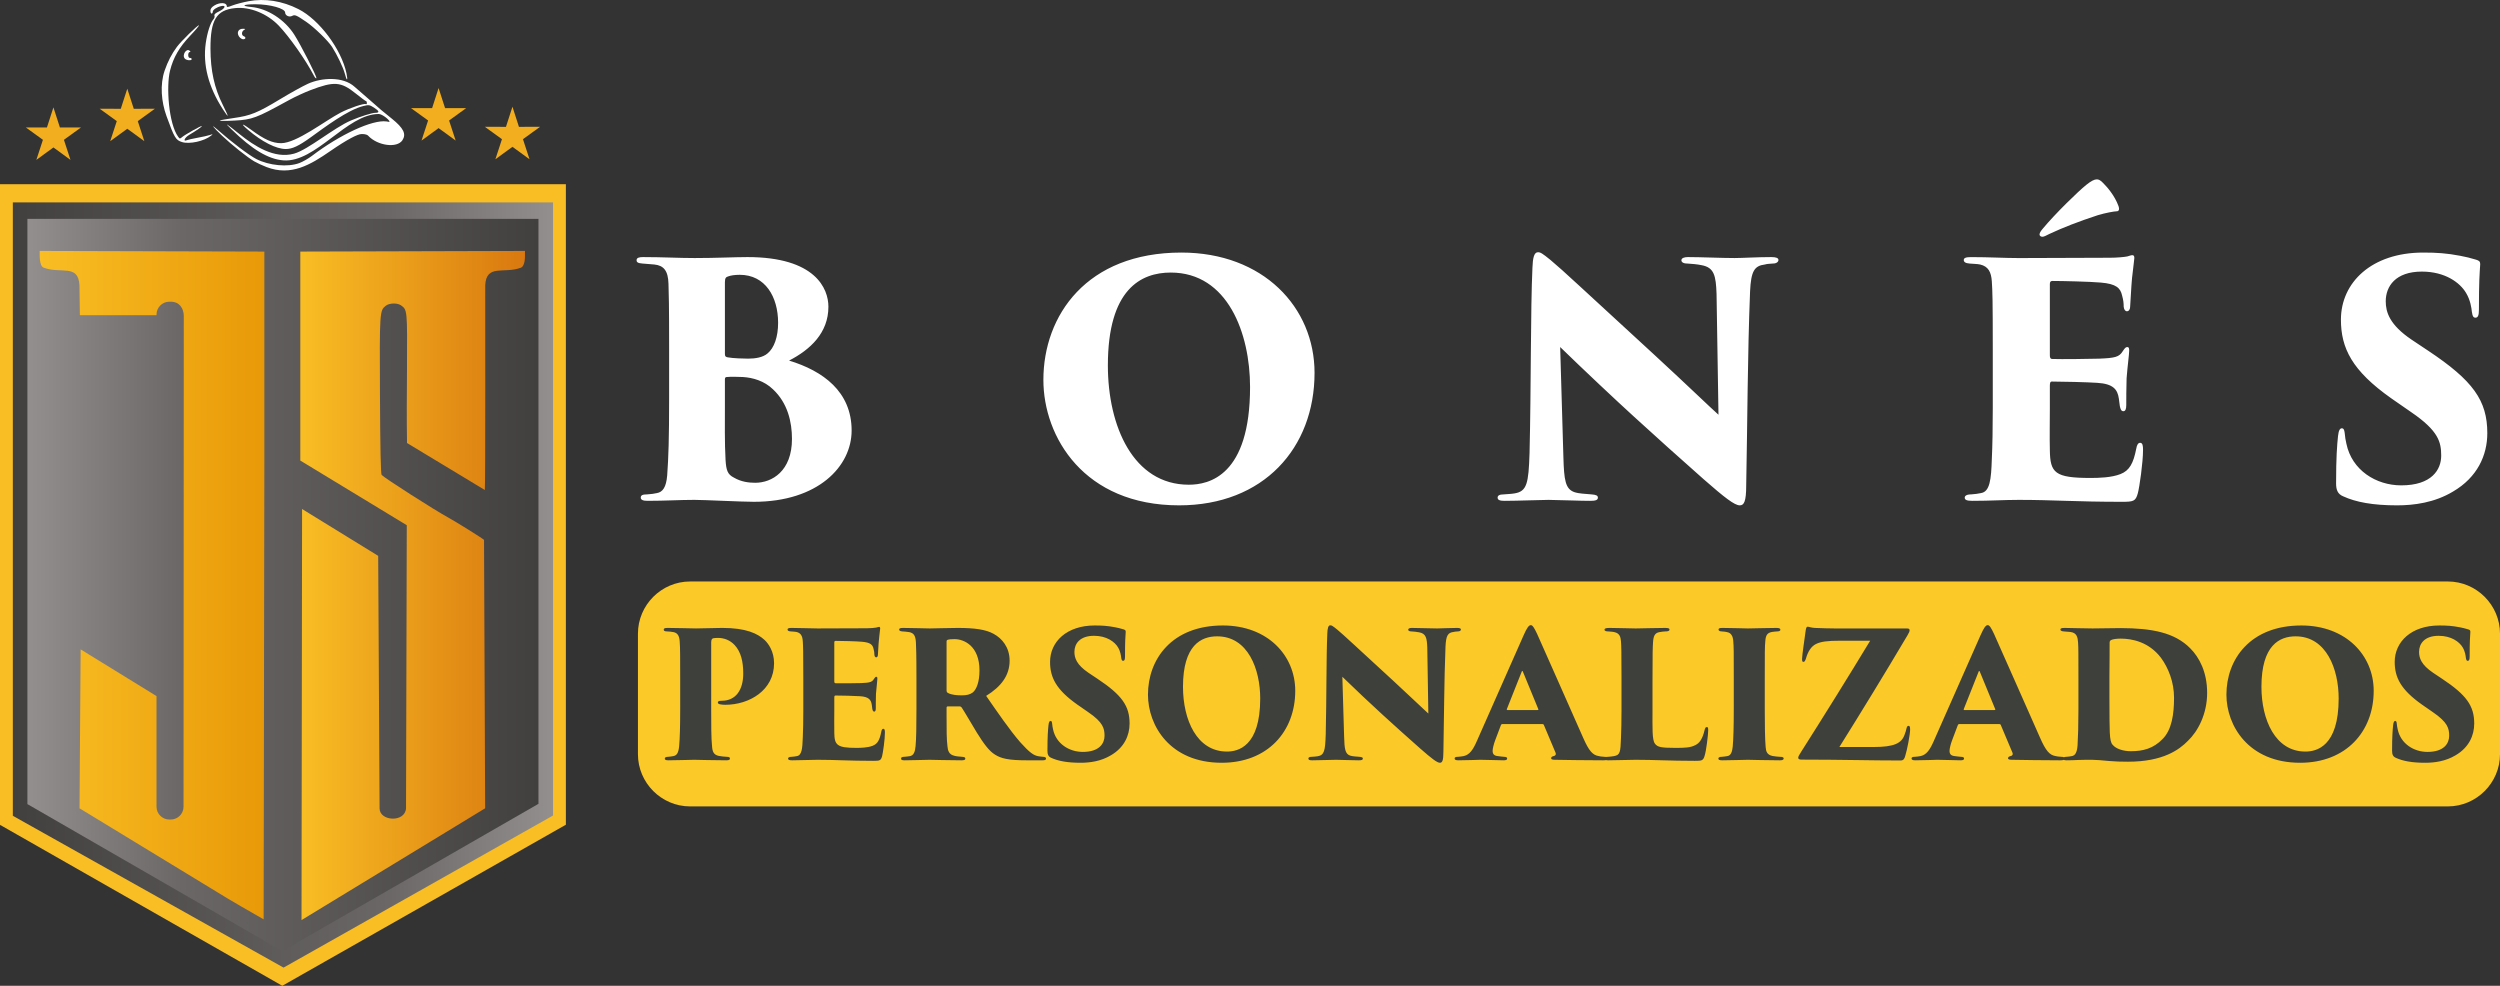 <svg xmlns:inkscape="http://www.inkscape.org/namespaces/inkscape" xmlns:sodipodi="http://sodipodi.sourceforge.net/DTD/sodipodi-0.dtd" xmlns:xlink="http://www.w3.org/1999/xlink" xmlns="http://www.w3.org/2000/svg" xmlns:svg="http://www.w3.org/2000/svg" xml:space="preserve" width="283.189mm" height="111.666mm" style="clip-rule:evenodd;fill-rule:evenodd;image-rendering:optimizeQuality;shape-rendering:geometricPrecision;text-rendering:geometricPrecision" viewBox="0 0 28095.293 11078.406" id="svg21" sodipodi:docname="JS Bon&#xE9;s.svg" inkscape:version="1.3.2 (091e20e, 2023-11-25, custom)"><rect x="0" y="0" width="28095.293" height="11078.406" fill="#333333" stroke="none"/> <defs id="defs12"><linearGradient id="linearGradient23" gradientUnits="userSpaceOnUse" x1="4966.6" y1="6574.22" x2="10709.77" y2="6574.22">  <stop offset="0" style="stop-opacity:1; stop-color:#423F3F" id="stop23"></stop>   <stop offset="0.698" style="stop-opacity:1; stop-color:#6B6767" id="stop22"></stop>   <stop offset="1" style="stop-opacity:1; stop-color:#948F8F" id="stop21"></stop>   </linearGradient><style type="text/css" id="style1">   <![CDATA[    .fil8 {fill:#F2AE1F}    .fil3 {fill:#F9BE24}    .fil2 {fill:#FBC928}    .fil10 {fill:#3E403B;fill-rule:nonzero}    .fil0 {fill:#404040;fill-rule:nonzero}    .fil9 {fill:#514E4C;fill-rule:nonzero}    .fil1 {fill:url(#id2)}    .fil5 {fill:url(#id3)}    .fil4 {fill:url(#id4)}    .fil7 {fill:url(#id5);fill-rule:nonzero}    .fil6 {fill:url(#id6);fill-rule:nonzero}   ]]>  </style><mask id="id0">  <linearGradient id="id1" gradientUnits="userSpaceOnUse" x1="8658.56" y1="12687.3" x2="8670.8" y2="13542.49">   <stop offset="0" style="stop-opacity:1; stop-color:white" id="stop1"></stop>   <stop offset="0.78" style="stop-opacity:0.502; stop-color:white" id="stop2"></stop>   <stop offset="1" style="stop-opacity:0; stop-color:white" id="stop3"></stop>  </linearGradient>     <rect style="fill:url(#id1)" x="36.13" y="12402.21" width="15883.44" height="1187.51" id="rect3"></rect>    </mask><linearGradient id="id2" gradientUnits="userSpaceOnUse" x1="7974.01" y1="13591.9" x2="7981.69" y2="12400.03">   <stop offset="0" style="stop-opacity:1; stop-color:#868686" id="stop4"></stop>   <stop offset="1" style="stop-opacity:1; stop-color:#807B7B" id="stop5"></stop>  </linearGradient><linearGradient id="id3" gradientUnits="userSpaceOnUse" x1="4966.6" y1="6574.22" x2="10709.77" y2="6574.22">   <stop offset="0" style="stop-opacity:1; stop-color:#948F8F" id="stop6"></stop>   <stop offset="0.302" style="stop-opacity:1; stop-color:#6B6767" id="stop7"></stop>   <stop offset="1" style="stop-opacity:1; stop-color:#423F3F" id="stop8"></stop>  </linearGradient><linearGradient id="id4" gradientUnits="userSpaceOnUse" xlink:href="#linearGradient23" x1="4802.72" y1="6574.21" x2="10873.63" y2="6574.21">  </linearGradient><linearGradient id="id5" gradientUnits="userSpaceOnUse" x1="5104.5" y1="6575.87" x2="7629.39" y2="6575.87" gradientTransform="translate(-99.336,-77.881)">   <stop offset="0" style="stop-opacity:1; stop-color:#F9BE24" id="stop9"></stop>   <stop offset="1" style="stop-opacity:1; stop-color:#E89907" id="stop10"></stop>  </linearGradient><linearGradient id="id6" gradientUnits="userSpaceOnUse" x1="8033.42" y1="6580.02" x2="10558.07" y2="6580.02" gradientTransform="translate(-99.336,-77.881)">   <stop offset="0" style="stop-opacity:1; stop-color:#F9BE24" id="stop11"></stop>   <stop offset="1" style="stop-opacity:1; stop-color:#D9780F" id="stop12"></stop>  </linearGradient><linearGradient inkscape:collect="always" xlink:href="#id3" id="linearGradient21" gradientUnits="userSpaceOnUse" x1="4966.6" y1="6574.22" x2="10709.77" y2="6574.22"></linearGradient></defs> <g id="Camada_x0020_1" inkscape:label="Camada 1" inkscape:groupmode="layer" transform="translate(-4559.174,77.835)">    <g id="g4"><polygon class="fil3" points="4658.51,2069.97 11017.84,2069.97 11017.84,9268.33 7830.93,11078.46 4658.51,9269.74 " id="polygon14" transform="translate(-99.336,-77.881)"></polygon><polygon class="fil4" points="10873.63,2274.27 4802.72,2274.27 4802.72,9167.98 7845.09,10874.17 10873.63,9164.83 " id="polygon15" style="fill:url(#id4)" transform="translate(-99.336,-77.881)"></polygon><polygon class="fil5" points="4966.6,2459.51 10709.77,2459.51 10709.77,9033.49 7831.64,10688.92 4966.6,9036.62 " id="polygon16" style="fill:url(#linearGradient21)" transform="translate(-99.336,-77.881)"></polygon><path id="path42" class="fil6" d="m 7954.004,5642.529 855.33,526.43 15.57,2839.67 c 2.28,144.23 286.16,159.2 297.29,-2.48 l 8.39,-3181.64 -1196.51,-726.49 v -2348.53 l 2524.66,-7.31 v 58.21 c 0,70.04 -16.93,119.14 -44.73,129.82 -190.05,72.89 -390.59,-45.87 -401.87,198.94 l 0.62,1146.92 c 0.34,630.8 -2.01,1149.54 -5.24,1152.75 l -874.04,-527.78 c -5.19,-275.7 -2.06,-551.99 -0.54,-827.72 3.7,-669.66 3.7,-669.75 -68.15,-720.08 -41.12,-28.8 -130.66,-26.23 -170.22,4.87 -69.38,54.57 -70.1,65.85 -65.33,1011.42 3.06,604.63 8.8,878.02 18.71,889.98 26.13,31.51 603.57,400.77 751.21,480.41 80.17,43.24 387.81,235.42 399.6,249.62 l 12.51,3016.35 -2063.58,1256.18 z" style="fill:url(#id6)"></path><path id="path42_0" class="fil7" d="m 7521.814,10253.799 8.23,-5155.77 v -2348.53 l -2524.65,-7.31 c 0,49.18 -6.14,168.5 44.73,188.02 190.04,72.89 390.58,-45.87 401.86,198.94 l 4.8,334.98 861.4,0.07 v -7.49 c 0,-79.2 64.79,-144 143.99,-144 h 15.73 c 100.6,0 145.35,77.23 146.95,159.99 l -2.95,5515.46 c -0.04,79.2 -64.8,144 -144,144 h -15.73 c -79.2,0 -143.99,-64.79 -143.99,-144 v -1243.29 l -852.82,-524.9 -12.52,1785.93 c 2290.86,1394.52 1458.35,892.23 2068.95,1247.91 z" style="fill:url(#id5)"></path><g id="g20" transform="translate(-99.336,-77.881)">    <polygon class="fil8" points="5258.83,1657.09 5067.04,1797 5140.84,1571.36 4948.51,1432.19 5185.9,1432.65 5258.83,1206.73 5331.76,1432.65 5569.15,1432.19 5376.82,1571.36 5450.62,1797 " id="polygon17"></polygon>    <polygon class="fil8" points="6088.9,1446.94 5897.1,1586.86 5970.89,1361.22 5778.57,1222.05 6015.97,1222.51 6088.9,996.59 6161.82,1222.51 6399.22,1222.05 6206.89,1361.22 6280.68,1586.86 " id="polygon18"></polygon>    <polygon class="fil8" points="10417.51,1649.96 10609.31,1789.86 10535.51,1564.23 10727.84,1425.06 10490.44,1425.51 10417.51,1199.59 10344.58,1425.51 10107.19,1425.06 10299.52,1564.23 10225.73,1789.86 " id="polygon19"></polygon>    <polygon class="fil8" points="9587.45,1439.81 9779.24,1579.72 9705.45,1354.08 9897.78,1214.92 9660.38,1215.37 9587.45,989.44 9514.53,1215.37 9277.13,1214.92 9469.46,1354.08 9395.67,1579.72 " id="polygon20"></polygon>   </g><g id="g21" transform="translate(-99.336,-77.881)" style="fill:white">    <path id="path41" class="fil9" d="m 7344.03,409.22 c -28.29,-43.19 -6.28,-86.34 43.75,-85.79 30.54,0.35 32.34,2.32 12.66,13.78 -28.13,16.39 -30.14,59 -3.28,69.31 28.47,10.93 24.19,34.63 -6.25,34.63 -14.28,0 -35.36,-14.38 -46.87,-31.94 h -0.01 z" style="fill:white"></path>    <path id="path41_1" class="fil9" d="m 6734.55,657.86 c -33.65,-40.56 20.76,-122.32 57.17,-85.91 9.33,9.33 8.64,13.56 -2.19,13.56 -8.65,0 -15.74,14.76 -15.74,32.81 0,20.41 7.44,32.81 19.68,32.81 10.83,0 19.68,5.9 19.68,13.13 0,20.37 -60.46,15.46 -78.59,-6.39 z" style="fill:white"></path>    <path id="path41_2" class="fil9" d="M 7164.77,1230.99 C 7000.81,977.14 6936.39,729.51 6970.75,485.14 c 16.73,-119.01 52.84,-231.03 86.54,-268.46 10.43,-11.59 15.54,-29.98 11.36,-40.86 -5.36,-14 9.94,-28.05 52.18,-47.91 67.44,-31.7 84.08,-73.48 23.68,-59.46 -50.96,11.82 -95.14,41.82 -95.14,64.61 0,10.66 -5.91,19.38 -13.13,19.38 -7.21,0 -13.13,-14.28 -13.13,-31.74 0,-21.88 13.73,-40.23 44.2,-59.05 61.69,-38.13 139.53,-34.39 139.53,6.7 0,14.39 13.24,12.88 64.5,-7.32 35.48,-13.99 116.68,-35.26 180.45,-47.27 183.19,-34.5 378.6,-3.65 560.52,88.51 234.79,118.94 482.53,450.35 540.12,722.51 18.75,88.6 3.18,90.54 -19.02,2.36 -16.23,-64.45 -86.05,-210.77 -142.93,-299.61 -44.8,-69.94 -199.88,-220.43 -291.22,-282.6 -110.76,-75.38 -127.35,-82.35 -157.49,-66.23 -33.26,17.8 -78.74,-3.99 -78.74,-37.73 0,-45.99 -169.37,-93.12 -334.66,-93.12 -139.22,0.02 -167.82,19.3 -45.48,30.67 180.87,16.81 373.3,140.31 481.74,309.17 74.05,115.29 255.5,471.74 249.38,489.87 -3.04,9.01 -16.21,-4.29 -29.28,-29.54 C 8096.74,677.84 7908.28,409.81 7790.86,287.85 7659.46,151.37 7465.89,73.86 7299.81,91.22 c -209.68,21.92 -276.73,132.43 -276.01,454.95 0.56,248.22 43.38,443.06 139.51,634.59 32.07,63.91 56.36,118.16 53.98,120.54 -2.38,2.37 -26.01,-29.25 -52.51,-70.27 h -0.01 z" style="fill:white"></path>    <path id="path41_3" class="fil9" d="m 6704.04,1596.59 c -71.26,-22.89 -85.49,-46.76 -175.09,-293.83 -57,-157.18 -74.98,-350.94 -19.64,-511.2 34.75,-100.62 80.01,-187.83 137.58,-265.11 48.56,-65.17 229.89,-242.79 247.87,-242.79 7.28,0 -37.26,53.08 -99,117.96 -122.91,129.16 -189.26,244.12 -226.49,392.44 -43.95,175.08 -16.24,595.78 92.23,744.14 16.7,22.84 19.87,23.1 42.2,3.49 31.69,-27.79 216.65,-131.55 223.06,-125.13 5.22,5.22 -59.57,50.47 -143.14,99.97 -49.86,29.54 -71.75,78.95 -26.24,59.26 12.63,-5.47 67.25,-17.92 121.38,-27.67 54.14,-9.75 116.16,-23.54 137.8,-30.65 37.51,-12.32 38.13,-11.94 13.13,8.05 -76.61,61.24 -243.14,97.59 -325.66,71.08 v -0.01 z" style="fill:white"></path>    <path id="path41_4" class="fil9" d="m 9108.86,1589.96 c 67.83,-35.07 71.9,-96.62 9.55,-144.18 -34.65,-26.43 -58.84,-33.43 -114.84,-33.29 -78.14,0.2 -223.86,38.6 -231.31,60.96 -5.72,17.15 103.02,88.82 174.47,114.99 67.39,24.68 116.44,25.15 162.13,1.53 l -0.01,-0.01 z" style="fill:white"></path>    <path id="path41_5" class="fil9" d="m 7654.49,1877.82 c -46.12,-17.66 -108.83,-46.74 -139.34,-64.63 -76.82,-45 -252.56,-184.97 -359.47,-286.26 -102.99,-97.59 -139.82,-146.56 -51.66,-68.69 156.41,138.13 351.37,285.63 434.72,328.85 142.95,74.15 355.28,93.99 484.57,45.28 38.16,-14.38 101.87,-50.87 141.57,-81.08 315.31,-240.01 679.04,-408.1 836.37,-386.53 30.82,4.23 34.92,7.95 34.77,2.68 -0.63,-21.71 -84.03,-86.36 -121.13,-86.36 -358.19,0 -708.8,548.72 -1070.92,521.34 -169.43,-12.82 -351.09,-121.44 -584.33,-349.4 -85.02,-83.1 -66.89,-72.2 92.12,55.42 163.54,131.23 389.95,280.39 611.24,218.4 160.47,-44.9 445.3,-289.91 641.5,-373.54 102.91,-43.85 234.85,-85.35 271.34,-85.35 51.54,0 46.28,-20.11 -15.45,-59.08 -48.57,-30.66 -57.23,-32.04 -114.84,-18.25 -177.52,42.45 -437.37,239.11 -593.82,351.93 -136.42,98.42 -208.32,132.24 -281.04,132.24 -108.1,0 -268.01,-81.09 -425.43,-215.74 -91.15,-77.98 -67.57,-76.92 39.01,1.75 146.1,107.84 237.12,148.38 333.16,148.38 173.78,0 493.23,-251.81 668.97,-343.31 99.44,-51.75 264.36,-107.34 283.45,-95.53 6.51,4.02 11.84,-1.9 11.84,-13.16 0,-11.26 -4.43,-20.62 -9.85,-20.8 -5.41,-0.19 -57.09,-38.43 -114.83,-84.98 -166.99,-134.6 -243.34,-140.15 -511.83,-37.21 -64.96,24.91 -168.31,72.55 -229.66,105.88 -61.35,33.31 -129.27,70.17 -150.92,81.89 -267.2,144.63 -316,147.7 -544.33,156.23 -54.21,2.01 -95.3,0.39 -91.28,-3.62 4.01,-4.01 74.15,-16.62 155.87,-28.01 188.98,-26.36 268.42,-58.67 523.28,-212.82 113.19,-68.47 253.06,-145.94 310.8,-172.15 153.3,-69.56 394.37,-84.81 525.13,34.42 21.75,19.83 80.8,71.21 131.24,114.18 50.43,42.97 101.17,87.27 112.77,98.43 25.48,24.53 56.85,50.69 173.39,144.55 132.79,106.98 165.26,173.05 119.42,243.02 -59.96,91.52 -279.23,62.49 -385.08,-50.99 -17.5,-18.76 -59.94,-18.69 -74.03,-18.69 -43.39,0 -161.37,60.34 -353.48,192.91 -220.95,152.48 -438.94,283.69 -713.82,178.43 v 0.01 z" style="fill:white"></path>   </g><path class="fil0" d="m 12078.871,4398.327 c 0,456.552 -7.251,666.722 -21.739,866.003 -10.862,134.067 -50.726,188.419 -115.953,199.281 -28.976,7.25 -61.59,10.876 -108.704,14.501 -54.352,0 -72.478,10.863 -72.478,36.226 0,25.376 25.377,36.239 76.103,36.239 195.669,0 365.975,-10.863 525.405,-10.863 108.703,0 536.28,21.738 670.347,21.738 721.061,0 1097.911,-398.575 1097.911,-800.776 0,-438.439 -322.486,-670.347 -702.961,-786.301 239.158,-123.191 442.064,-311.61 442.064,-605.12 0,-202.906 -144.942,-558.005 -909.492,-558.005 -141.317,0 -355.099,10.863 -594.244,10.863 -177.556,0 -358.724,-10.863 -579.756,-10.863 -43.477,0 -72.478,7.25 -72.478,36.239 0,18.113 10.876,32.601 65.227,36.226 39.864,3.625 90.591,7.263 134.067,10.876 105.078,10.863 155.805,68.84 159.43,217.394 3.625,115.954 7.251,217.407 7.251,750.062 z m 626.857,-1304.455 c 0,-50.727 14.501,-57.977 36.239,-65.214 28.989,-10.876 72.478,-18.126 130.442,-18.126 286.246,0 431.202,246.409 431.202,539.892 0,155.818 -43.476,282.621 -119.579,344.236 -50.727,43.476 -134.067,57.977 -217.407,57.977 -50.727,0 -170.306,-3.625 -228.283,-14.488 -18.113,-3.625 -32.614,-7.263 -32.614,-36.239 z m 0,1090.66 c 0,-18.113 7.251,-25.363 21.751,-25.363 36.239,-3.638 123.205,-3.638 181.169,0 112.315,7.25 239.145,43.463 336.973,137.692 166.68,155.805 213.795,369.587 213.795,558.005 0,362.349 -224.658,492.791 -413.076,492.791 -72.478,0 -159.443,-10.863 -239.145,-57.99 -72.478,-36.226 -86.966,-83.327 -94.216,-199.281 -10.863,-184.793 -7.251,-438.439 -7.251,-612.357 v -293.51 z m 5104.606,1416.771 c 949.356,0 1521.862,-644.971 1521.862,-1489.249 0,-735.561 -576.131,-1351.544 -1496.499,-1351.544 -1065.31,0 -1550.851,706.573 -1550.851,1431.259 0,641.359 456.553,1409.534 1525.488,1409.534 z m 108.703,-231.895 c -623.232,0 -909.492,-655.846 -909.492,-1340.681 0,-858.766 373.225,-1043.559 706.586,-1043.559 641.359,0 891.379,684.835 891.379,1286.329 0,1000.083 -463.815,1097.911 -688.473,1097.911 z m 3829.152,-351.474 c -10.862,336.986 -28.975,427.577 -170.292,449.315 -39.865,7.263 -86.966,7.263 -119.58,10.876 -50.726,0 -68.852,14.488 -68.852,36.226 0,28.988 28.988,36.239 79.715,36.239 141.317,0 409.451,-10.863 492.791,-10.863 224.657,3.625 340.611,10.863 467.428,10.863 57.99,0 86.965,-7.25 86.965,-36.239 0,-21.738 -18.113,-32.601 -72.465,-36.226 -72.477,-7.263 -137.692,-7.263 -192.056,-25.376 -101.453,-36.239 -115.941,-134.067 -123.192,-394.963 l -36.238,-1235.603 c 264.521,257.271 626.857,597.869 829.777,782.663 217.407,199.294 536.28,485.554 782.675,702.961 235.52,206.531 347.849,293.497 405.813,293.497 47.114,0 72.478,-39.864 72.478,-224.657 14.487,-728.311 14.487,-1453.01 43.476,-2181.334 10.862,-224.657 47.101,-286.247 166.68,-300.734 25.364,-7.263 43.477,-7.263 90.591,-10.876 43.476,0 61.589,-21.738 61.589,-39.864 0,-21.738 -25.363,-32.601 -79.715,-32.601 -152.18,0 -333.361,10.863 -413.076,10.863 -144.942,0 -380.462,-10.863 -525.392,-10.863 -39.864,0 -72.477,10.863 -72.477,36.239 0,18.113 18.113,36.226 65.214,36.226 50.74,3.625 108.717,7.263 159.443,18.126 144.942,25.363 163.055,119.566 170.306,322.485 l 21.738,1358.807 c -97.828,-86.966 -347.849,-329.736 -717.449,-670.347 -829.777,-760.938 -1018.195,-942.106 -1170.375,-1068.935 -94.216,-76.09 -112.329,-86.952 -141.33,-86.952 -43.476,0 -57.977,65.214 -61.589,173.918 -21.738,467.441 -14.488,1340.694 -32.614,2087.118 z m 5206.059,-518.154 c 0,224.657 -3.625,438.439 -10.862,583.382 -7.251,228.283 -21.738,365.975 -123.192,380.462 -28.988,7.25 -65.227,10.876 -108.716,14.501 -54.352,0 -72.465,18.113 -72.465,36.226 0,25.376 21.738,36.239 86.953,36.239 199.294,0 351.473,-10.863 521.792,-10.863 380.462,0 652.221,21.738 1152.263,21.738 134.066,0 159.443,-3.625 184.793,-97.828 18.126,-68.84 57.99,-344.224 57.99,-485.541 0,-43.476 -3.625,-79.715 -32.614,-79.715 -21.738,0 -36.239,21.738 -43.476,65.214 -32.614,166.68 -76.103,246.409 -177.556,286.26 -101.453,39.851 -242.77,43.476 -336.973,43.476 -402.214,0 -452.94,-57.99 -456.552,-311.623 -3.625,-137.692 0,-351.474 0,-474.678 v -250.008 c 0,-28.988 3.625,-47.101 21.738,-47.101 112.329,0 409.451,7.25 510.904,14.488 177.556,10.863 228.282,72.478 242.783,177.556 3.625,28.988 7.251,54.352 10.863,83.34 7.25,32.601 14.487,57.977 39.864,57.977 21.738,0 32.613,-21.738 32.613,-68.853 0,-39.851 0,-217.394 3.626,-300.734 10.862,-141.317 28.975,-271.759 28.975,-307.998 0,-21.738 0,-43.476 -21.738,-43.476 -18.126,0 -28.989,14.488 -50.727,47.101 -39.864,65.227 -86.965,76.103 -264.521,83.34 -130.442,3.625 -423.939,7.25 -525.405,3.625 -25.363,0 -28.975,-18.113 -28.975,-43.476 v -797.163 c 0,-25.363 7.25,-36.226 28.975,-36.226 108.717,0 423.952,7.25 543.518,18.113 173.931,14.488 221.032,61.589 239.158,144.942 14.488,50.727 18.113,86.966 18.113,126.829 3.625,32.614 18.113,50.727 36.239,50.727 21.738,0 36.239,-21.738 36.239,-50.727 10.862,-188.419 18.112,-315.248 28.975,-387.7 10.863,-105.091 18.126,-141.33 18.126,-159.443 0,-18.113 -3.625,-32.614 -21.751,-32.614 -14.488,0 -32.614,7.25 -57.977,14.501 -36.239,7.25 -123.204,14.488 -195.669,14.488 -57.99,0 -945.731,3.625 -1021.821,3.625 -159.443,0 -333.361,-10.863 -539.892,-10.863 -57.977,0 -79.715,10.863 -79.715,32.601 0,21.751 18.126,36.239 65.227,39.864 36.239,3.625 86.965,3.625 119.566,10.876 90.591,21.738 123.204,83.327 130.442,188.419 7.25,115.941 10.862,188.419 10.862,779.038 v 637.733 z m 1239.241,-2521.945 c -36.239,-36.226 -50.726,-39.864 -72.478,-39.864 -25.363,0 -61.589,18.126 -115.94,61.602 -90.591,72.465 -351.474,326.111 -489.166,492.791 -21.751,25.363 -36.239,47.101 -36.239,65.214 0,14.488 14.488,25.376 32.614,25.376 18.112,0 43.476,-14.501 79.715,-32.614 155.804,-72.478 322.485,-137.692 543.517,-210.17 83.327,-25.363 184.793,-43.476 210.157,-43.476 21.751,0 36.239,-14.488 21.751,-57.977 -43.476,-119.579 -126.83,-213.795 -173.931,-260.896 z m 3303.734,3623.468 c 188.432,0 420.326,-28.975 630.483,-155.805 271.759,-159.443 384.101,-405.826 384.101,-655.859 0,-365.975 -159.443,-590.619 -666.722,-927.605 l -184.794,-123.204 c -246.395,-166.667 -289.871,-307.998 -289.871,-431.189 0,-166.68 108.703,-333.374 405.825,-333.374 260.884,0 427.564,123.204 496.417,239.158 50.726,83.327 61.589,173.918 65.214,210.157 7.25,57.99 21.738,68.853 39.864,68.853 28.988,0 39.864,-25.376 39.864,-90.591 0,-322.485 7.25,-394.963 14.488,-510.904 0,-28.988 -10.863,-39.864 -47.102,-50.74 -57.977,-18.113 -119.579,-32.601 -177.556,-43.476 -152.18,-28.975 -260.896,-36.226 -416.701,-36.226 -579.756,0 -923.98,336.973 -923.98,753.674 0,318.86 123.191,572.519 565.256,884.129 l 224.657,155.805 c 307.998,210.17 336.973,336.986 336.973,489.166 0,155.805 -105.078,333.361 -449.315,333.361 -282.621,0 -554.393,-170.293 -615.982,-467.428 -10.862,-43.476 -14.487,-76.103 -18.126,-112.316 -3.625,-28.988 -7.25,-61.602 -32.6,-61.602 -21.751,0 -36.239,21.751 -43.477,86.965 -10.862,101.453 -21.751,239.145 -21.751,532.655 0,72.478 18.126,119.579 79.715,144.942 141.318,65.227 333.361,101.453 605.12,101.453 z" id="path12" style="fill:white;stroke-width:1.304"></path><path class="fil1" style="fill:url(#id2)" d="m 271.93,13198.77 c -2.21,47.35 -4.87,90.27 -7.95,132.53 -8.33,102.81 -38.89,144.5 -88.91,152.83 -22.22,5.56 -47.23,8.33 -83.37,11.12 -41.67,0 -55.57,8.32 -55.57,27.78 0,19.46 19.45,27.79 58.36,27.79 150.05,0 280.65,-8.33 402.91,-8.33 83.36,0 411.24,16.67 514.05,16.67 552.98,0 841.96,-305.66 841.96,-614.08 0,-38.31 -3.25,-74.53 -9.37,-108.82 -178.03,29.83 -347.97,60.94 -509.42,93.21 3.27,29.72 4.71,59.17 4.71,87.85 0,277.87 -172.28,377.91 -316.77,377.91 -55.58,0 -122.27,-8.34 -183.4,-44.47 -55.57,-27.79 -66.68,-63.91 -72.24,-152.82 -2.53,-42.96 -4.04,-90.78 -4.91,-140.25 -179.39,45.32 -342.92,92.44 -490.1,141.1 z m 15647.64,-42.27 c -117.87,-35.85 -244.72,-70.82 -380.53,-104.76 11.16,36.54 13.51,72.28 13.51,110.06 0,119.48 -80.59,255.64 -344.56,255.64 -216.75,0 -425.15,-130.6 -472.38,-358.45 -8.34,-33.34 -11.12,-58.36 -13.9,-86.14 -2.78,-22.23 -5.56,-47.24 -25.01,-47.24 -16.68,0 -27.79,16.68 -33.34,66.69 -8.33,77.81 -16.68,183.4 -16.68,408.48 0,55.57 13.9,91.69 61.14,111.15 108.37,50.01 255.64,77.8 464.04,77.8 144.49,0 322.33,-22.22 483.5,-119.48 138.64,-81.34 223.14,-192.2 264.21,-313.74 z m -3080.79,-536.28 c -26.85,-2.75 -53.73,-5.48 -80.76,-8.17 8.43,16.8 13.47,36.14 16.48,57.92 2.78,22.22 5.56,41.68 8.34,63.91 5.55,25.01 11.11,44.46 30.56,44.46 16.68,0 25.01,-16.68 25.01,-52.79 0,-15.57 0,-58.5 0.37,-105.33 z m -658.92,-60.97 c -161.05,-13.42 -325.17,-26.01 -491.84,-37.83 V 12745 c 0,172.28 -2.78,336.22 -8.34,447.37 -5.55,175.07 -16.67,280.66 -94.47,291.77 -22.23,5.56 -50.01,8.33 -83.36,11.12 -41.69,0 -55.58,13.89 -55.58,27.78 0,19.46 16.67,27.79 66.69,27.79 152.83,0 269.52,-8.33 400.14,-8.33 291.76,0 500.17,16.67 883.63,16.67 102.81,0 122.26,-2.77 141.71,-75.02 13.89,-52.8 44.46,-263.97 44.46,-372.35 0,-33.34 -2.77,-61.13 -25,-61.13 -16.68,0 -27.79,16.68 -33.34,50.02 -25.01,127.82 -58.36,188.96 -136.17,219.51 -77.8,30.57 -186.17,33.34 -258.41,33.34 -308.44,0 -347.34,-44.46 -350.11,-238.97 -2.79,-105.59 0,-269.53 0,-364.01 v -191.31 z m -2601.79,-138.58 c -86.4,-2.26 -173.14,-4.36 -260.37,-6.22 l 6.31,394.46 c -63.77,-56.69 -211.87,-199.72 -428.92,-401.74 -241.58,-3.24 -485.84,-4.95 -732.6,-4.95 l -18.97,0.03 c 165.13,157.43 340.46,321.33 452.46,423.34 166.73,152.82 411.26,372.35 600.2,539.06 180.62,158.39 266.76,225.08 311.22,225.08 36.11,0 55.58,-30.57 55.58,-172.28 6.62,-332.85 9.29,-664.72 15.08,-996.78 z m -1613.21,-18.06 c -86.59,0.31 -172.94,0.77 -258.9,1.5 -2.05,243.21 -4.46,499.2 -10.27,738.24 -8.33,258.42 -22.23,327.89 -130.6,344.57 -30.57,5.55 -66.69,5.55 -91.69,8.33 -38.91,0 -52.8,11.11 -52.8,27.78 0,22.23 22.22,27.79 61.13,27.79 108.37,0 313.99,-8.33 377.9,-8.33 172.28,2.78 261.2,8.33 358.45,8.33 44.47,0 66.69,-5.56 66.69,-27.79 0,-16.67 -13.88,-25 -55.57,-27.78 -55.58,-5.57 -105.6,-5.57 -147.27,-19.46 -77.8,-27.79 -88.92,-102.81 -94.48,-302.88 l -22.6,-770.31 z m -2121.95,49.77 c -188.64,8.34 -374.77,17.65 -558.11,27.93 1.62,30.04 2.42,59.96 2.42,89.63 0,766.93 -355.68,841.95 -527.96,841.95 -422.27,0 -642.77,-392.63 -688.42,-846.3 -190.62,16.27 -377.09,33.64 -559.09,52.05 47.9,465.75 404.16,972.09 1164.15,972.09 726.24,0 1164.87,-492.22 1167,-1137.34 z" mask="url(#id0)" id="path13" transform="matrix(1.304,0,0,1.304,11712.896,-12120.031)"></path><path class="fil2" d="m 12315.199,6456.886 h 19752.47 c 322.746,0 586.798,264.052 586.798,586.798 v 1354.269 c 0,322.746 -264.052,586.798 -586.798,586.798 h -19752.47 c -322.746,0 -586.798,-264.052 -586.798,-586.798 v -1354.269 c 0,-322.746 264.052,-586.798 586.798,-586.798 z" id="path14" style="stroke-width:1.304"></path><path class="fil10" d="m 12203.235,7895.982 c 0,190.883 -3.951,330.623 -11.814,413.285 -7.863,74.773 -25.585,102.34 -64.94,110.203 -19.678,3.951 -39.356,5.907 -59.047,7.876 -21.647,0 -37.386,5.894 -37.386,19.678 0,13.784 11.814,19.678 39.368,19.678 66.91,0 281.422,-5.894 291.254,-5.894 17.709,0 226.327,5.894 362.115,5.894 29.523,0 39.369,-7.863 39.369,-17.709 0,-15.74 -7.877,-21.647 -37.387,-21.647 -23.629,-1.969 -59.046,-3.938 -86.6,-9.845 -59.033,-11.802 -72.817,-49.201 -76.742,-106.265 -9.845,-82.662 -9.845,-261.744 -9.845,-415.254 v -751.783 c 0,-33.461 7.863,-45.263 23.615,-49.201 11.815,-1.969 27.555,-3.951 53.153,-3.951 68.878,0 135.788,25.585 186.958,80.693 70.847,76.755 96.432,185.002 96.432,320.79 0,177.126 -78.724,305.051 -242.066,305.051 -35.417,0 -43.294,7.863 -43.294,19.678 0,11.801 9.833,15.74 21.647,19.678 13.784,3.938 47.232,5.894 61.016,5.894 271.576,0 549.072,-163.342 549.072,-466.411 0,-133.819 -62.984,-220.419 -106.265,-261.744 -78.724,-72.83 -208.618,-135.788 -476.256,-135.788 -90.538,0 -200.741,5.894 -295.205,5.894 -33.474,0 -234.203,-5.894 -318.821,-5.894 -37.386,0 -43.307,7.863 -43.307,19.678 0,11.814 9.846,19.678 35.431,19.678 23.616,1.969 49.201,1.969 74.773,7.876 47.231,9.832 64.94,45.25 68.878,100.371 5.907,62.971 5.907,206.636 5.907,423.117 v 346.388 z m 1383.597,0 c 0,122.018 -1.969,238.128 -5.907,316.852 -3.938,123.974 -11.802,198.773 -66.91,206.636 -15.739,3.951 -35.417,5.907 -59.033,7.876 -29.523,0 -39.369,9.845 -39.369,19.678 0,13.784 11.815,19.678 47.232,19.678 108.247,0 190.896,-5.894 283.391,-5.894 206.649,0 354.251,11.815 625.841,11.815 72.816,0 86.587,-1.969 100.37,-53.152 9.833,-37.386 31.493,-186.958 31.493,-263.713 0,-23.616 -1.969,-43.294 -17.709,-43.294 -11.815,0 -19.691,11.801 -23.629,35.417 -17.709,90.525 -41.325,133.819 -96.433,155.466 -55.095,21.66 -131.863,23.629 -183.02,23.629 -218.45,0 -246.004,-31.492 -247.973,-169.249 -1.969,-74.786 0,-190.896 0,-257.819 v -135.788 c 0,-15.74 1.969,-25.585 11.815,-25.585 61.002,0 222.375,3.938 277.496,7.863 96.42,5.907 123.974,39.368 131.863,96.433 1.969,15.74 3.938,29.523 5.894,45.263 3.938,17.709 7.864,31.492 21.647,31.492 11.815,0 17.709,-11.814 17.709,-37.386 0,-21.66 0,-118.079 1.982,-163.342 5.894,-76.755 15.726,-147.603 15.726,-167.28 0,-11.815 0,-23.629 -11.801,-23.629 -9.845,0 -15.74,7.876 -27.554,25.585 -21.647,35.417 -47.232,41.325 -143.665,45.25 -70.847,1.982 -230.251,3.951 -285.359,1.982 -13.784,0 -15.74,-9.845 -15.74,-23.629 v -432.962 c 0,-13.784 3.938,-19.678 15.74,-19.678 59.046,0 230.251,3.938 295.205,9.832 94.463,7.876 120.048,33.461 129.894,78.724 7.863,27.554 9.832,47.232 9.832,68.879 1.982,17.709 9.846,27.554 19.691,27.554 11.801,0 19.678,-11.814 19.678,-27.554 5.894,-102.34 9.832,-171.205 15.739,-210.574 5.894,-57.064 9.833,-76.742 9.833,-86.587 0,-9.845 -1.969,-17.709 -11.802,-17.709 -7.876,0 -17.708,3.938 -31.492,7.863 -19.678,3.951 -66.91,7.876 -106.278,7.876 -31.492,0 -513.642,1.969 -554.98,1.969 -86.587,0 -181.051,-5.894 -293.223,-5.894 -31.492,0 -43.307,5.894 -43.307,17.709 0,11.801 9.846,19.678 35.418,21.647 19.677,1.969 47.231,1.969 64.94,5.894 49.201,11.814 66.91,45.263 70.848,102.353 3.951,62.971 5.907,102.34 5.907,423.117 z m 1271.424,0 c 0,190.883 -1.969,328.653 -9.845,411.315 -5.894,66.909 -21.647,102.34 -61.016,112.172 -21.646,3.951 -47.218,5.907 -66.909,7.876 -21.647,0 -35.417,5.894 -35.417,19.678 0,13.784 9.845,19.678 39.368,19.678 66.91,0 257.806,-5.894 281.422,-5.894 13.783,0 228.295,5.894 360.145,5.894 27.541,0 41.325,-5.894 41.325,-17.709 0,-11.802 -3.938,-19.678 -35.417,-21.647 -39.356,-3.938 -61.016,-3.938 -88.557,-11.814 -59.046,-13.784 -72.83,-57.064 -76.755,-108.234 -9.845,-82.662 -9.845,-175.157 -9.845,-330.635 v -100.371 c 0,-11.801 5.907,-15.74 15.74,-15.74 h 129.893 c 9.846,0 19.678,5.907 23.629,11.815 35.418,53.139 80.693,133.819 171.206,283.391 76.755,123.987 139.739,208.618 202.697,246.004 68.892,45.263 155.479,64.94 358.177,64.94 h 177.126 c 19.677,0 39.368,-1.969 39.368,-19.678 0,-11.815 -11.814,-19.678 -33.474,-19.678 -15.727,-1.969 -27.541,-1.969 -49.201,-5.894 -55.095,-7.876 -102.34,-41.338 -206.636,-157.448 -120.048,-137.757 -263.713,-348.331 -383.774,-521.532 169.262,-104.296 263.726,-230.252 263.726,-395.576 0,-149.572 -84.631,-249.929 -179.095,-301.099 -86.6,-49.201 -216.494,-66.91 -401.483,-66.91 -90.526,0 -279.453,5.894 -316.852,5.894 -27.554,0 -216.481,-5.894 -301.113,-5.894 -29.51,0 -43.293,5.894 -43.293,17.709 0,11.801 11.814,19.678 35.417,21.647 17.709,1.969 49.201,1.969 78.724,7.876 47.232,9.832 70.848,35.417 74.773,116.11 1.969,62.971 5.907,102.34 5.907,407.364 v 346.388 z m 338.486,-761.629 c 0,-15.74 3.951,-17.709 11.814,-21.647 13.784,-5.907 47.232,-7.876 78.724,-7.876 102.34,0 279.453,72.83 279.453,352.282 0,131.863 -35.417,216.481 -76.755,247.973 -31.492,23.616 -70.848,31.492 -123.974,31.492 -55.108,0 -114.141,-5.907 -151.54,-25.585 -11.802,-5.894 -17.709,-13.784 -17.709,-29.523 v -547.104 z m 1505.614,1359.902 c 102.34,0 228.296,-15.74 342.437,-84.618 147.603,-86.587 208.618,-220.419 208.618,-356.221 0,-198.773 -86.6,-320.777 -362.115,-503.81 l -100.371,-66.909 c -133.832,-90.525 -157.448,-167.28 -157.448,-234.19 0,-90.525 59.047,-181.051 220.407,-181.051 141.708,0 232.234,66.909 269.62,129.894 27.554,45.263 33.461,94.464 35.417,114.141 3.938,31.492 11.815,37.386 21.647,37.386 15.74,0 21.66,-13.784 21.66,-49.201 0,-175.144 3.938,-214.512 7.863,-277.497 0,-15.74 -5.894,-21.647 -25.572,-27.541 -31.492,-9.845 -64.94,-17.709 -96.432,-23.629 -82.663,-15.739 -141.709,-19.678 -226.327,-19.678 -314.883,0 -501.854,183.02 -501.854,409.346 0,173.174 66.91,310.945 307.02,480.194 l 122.017,84.618 c 167.294,114.141 183.033,183.033 183.033,265.695 0,84.618 -57.077,181.051 -244.035,181.051 -153.51,0 -301.112,-92.508 -334.574,-253.881 -5.894,-23.616 -7.863,-41.325 -9.832,-61.015 -1.969,-15.74 -3.951,-33.461 -17.709,-33.461 -11.814,0 -19.69,11.815 -23.629,47.232 -5.894,55.108 -11.814,129.894 -11.814,289.298 0,39.355 9.845,64.941 43.307,78.724 76.755,35.417 181.05,55.095 328.653,55.095 z m 1586.307,0 c 515.625,0 826.569,-350.3 826.569,-808.848 0,-399.514 -312.926,-734.075 -812.798,-734.075 -578.596,0 -842.309,383.762 -842.309,777.368 0,348.344 247.973,765.567 828.525,765.567 z m 59.046,-125.956 c -338.498,0 -493.964,-356.207 -493.964,-728.168 0,-466.411 202.697,-566.794 383.761,-566.794 348.331,0 484.133,371.96 484.133,698.657 0,543.165 -251.912,596.304 -373.93,596.304 z m 1110.026,-190.883 c -5.895,183.02 -15.727,232.221 -92.495,244.035 -21.647,3.938 -47.232,3.938 -64.94,5.894 -27.554,0 -37.387,7.863 -37.387,19.678 0,15.74 15.74,19.678 43.294,19.678 76.755,0 222.388,-5.894 267.664,-5.894 122.018,1.969 184.989,5.894 253.868,5.894 31.492,0 47.231,-3.938 47.231,-19.678 0,-11.815 -9.845,-17.709 -39.355,-19.678 -39.369,-3.938 -74.786,-3.938 -104.309,-13.784 -55.095,-19.678 -62.984,-72.817 -66.91,-214.512 l -19.677,-671.09 c 143.664,139.739 340.468,324.728 450.671,425.099 118.092,108.247 291.267,263.713 425.099,381.793 127.925,112.185 188.94,159.417 220.419,159.417 25.572,0 39.356,-21.647 39.356,-122.018 7.876,-395.589 7.876,-789.183 23.629,-1184.759 5.894,-122.018 25.571,-155.466 90.525,-163.342 13.783,-3.938 23.629,-3.938 49.201,-5.894 23.629,0 33.461,-11.815 33.461,-21.647 0,-11.814 -13.783,-17.709 -43.307,-17.709 -82.662,0 -181.05,5.894 -224.344,5.894 -78.724,0 -206.649,-5.894 -285.373,-5.894 -21.647,0 -39.355,5.894 -39.355,19.678 0,9.832 9.845,19.678 35.417,19.678 27.554,1.969 59.046,3.938 86.587,9.845 78.724,13.771 88.57,64.941 92.508,175.144 l 11.814,738.013 c -53.139,-47.232 -188.94,-179.095 -389.668,-364.084 -450.671,-413.285 -553.011,-511.686 -635.673,-580.565 -51.17,-41.337 -61.003,-47.232 -76.742,-47.232 -23.629,0 -31.493,35.417 -33.462,94.463 -11.814,253.868 -7.876,728.168 -17.721,1133.576 z m 2436.505,-118.079 c 5.894,0 13.783,3.938 15.74,11.801 l 131.862,312.914 c 5.895,17.709 -1.969,31.492 -23.628,35.417 -17.709,3.951 -27.541,11.815 -27.541,23.629 0,11.814 11.801,17.709 43.293,17.709 125.956,1.969 350.313,5.894 543.166,5.894 37.399,0 51.17,-5.894 51.17,-19.678 0,-11.815 -11.802,-19.678 -37.387,-19.678 -17.708,-1.969 -41.324,-1.969 -62.984,-7.876 -68.879,-9.832 -112.185,-57.064 -179.095,-210.561 -133.819,-299.143 -464.455,-1052.896 -515.611,-1163.099 -33.462,-70.861 -51.17,-98.402 -70.848,-98.402 -21.66,0 -43.307,29.523 -80.693,114.141 l -525.457,1188.671 c -41.338,94.464 -80.693,155.479 -149.572,169.249 -19.69,3.951 -39.368,5.907 -62.984,7.876 -23.629,0 -37.399,3.938 -37.399,19.678 0,11.814 11.814,19.678 39.368,19.678 98.402,0 228.296,-5.894 249.929,-5.894 104.296,0 171.219,5.894 259.775,5.894 25.572,0 41.325,-3.938 41.325,-19.678 0,-9.832 -5.894,-19.678 -35.418,-19.678 -15.739,-1.969 -47.231,-3.938 -68.878,-7.876 -41.325,-3.938 -59.046,-21.647 -59.046,-59.033 0,-23.629 11.814,-74.786 31.492,-125.956 l 61.015,-161.373 c 3.938,-9.832 7.876,-13.771 17.709,-13.771 h 450.684 z m -393.607,-157.448 c -5.907,0 -9.845,-3.938 -7.876,-9.845 l 167.28,-421.148 c 3.951,-9.845 7.876,-13.784 13.784,0 l 173.187,421.148 c 1.969,3.951 1.969,9.845 -9.845,9.845 z m 1629.588,-332.591 c 0,-324.728 1.969,-364.097 5.894,-427.055 3.951,-68.892 17.709,-106.278 70.861,-116.11 27.541,-5.907 47.231,-5.907 66.909,-7.876 27.541,0 47.232,-3.938 47.232,-21.647 0,-11.814 -11.814,-17.709 -47.232,-17.709 -70.86,0 -314.883,5.894 -332.604,5.894 -76.742,0 -179.082,-5.894 -291.254,-5.894 -39.369,0 -59.047,3.938 -59.047,19.678 0,15.74 19.678,19.678 41.338,19.678 29.51,1.969 59.033,3.938 76.742,9.845 49.201,13.771 62.984,47.232 66.909,102.34 3.952,62.984 5.908,98.402 5.908,419.179 v 346.388 c 0,122.018 -1.969,240.084 -5.908,318.808 -5.894,157.448 -7.863,192.865 -78.711,204.667 -21.659,3.951 -43.306,5.907 -66.922,7.876 -27.541,0 -39.356,5.894 -39.356,17.709 0,17.709 15.74,21.647 43.307,21.647 108.234,0 214.512,-5.894 307.007,-5.894 208.618,0 391.637,11.814 663.227,11.814 78.724,0 94.463,-1.969 110.216,-53.152 19.678,-57.064 41.324,-244.022 41.324,-289.285 0,-27.554 -1.969,-37.386 -15.739,-37.386 -15.74,0 -19.678,15.74 -25.572,37.386 -21.66,92.495 -55.108,143.664 -102.353,165.311 -55.095,29.523 -118.079,31.492 -226.313,31.492 -163.343,0 -200.742,-9.845 -228.296,-47.232 -33.461,-41.337 -27.554,-183.02 -27.554,-381.792 v -328.653 z m 913.248,326.697 c 0,192.852 -3.952,334.561 -11.815,417.21 -5.894,57.064 -19.678,100.371 -61.015,106.265 -21.647,3.951 -41.325,5.907 -61.003,7.876 -23.628,0 -39.368,5.894 -39.368,19.678 0,15.74 15.74,19.678 47.232,19.678 66.909,0 273.558,-5.894 283.39,-5.894 17.709,0 228.296,5.894 362.115,5.894 31.492,0 41.338,-9.832 41.338,-19.678 0,-11.815 -7.877,-19.678 -41.338,-19.678 -25.572,-1.969 -61.002,-3.938 -86.587,-9.845 -59.033,-13.771 -70.848,-49.201 -74.773,-100.371 -7.876,-82.662 -9.845,-265.682 -9.845,-421.148 v -346.388 c 0,-305.038 0,-356.207 5.894,-419.179 3.951,-70.848 23.629,-96.433 74.786,-106.278 25.572,-3.938 37.386,-3.938 57.064,-5.894 19.691,0 37.399,-3.938 37.399,-19.678 0,-11.815 -9.845,-19.678 -43.306,-19.678 -70.848,0 -303.069,5.894 -320.791,5.894 -15.739,0 -208.604,-5.894 -287.328,-5.894 -33.462,0 -43.307,5.894 -43.307,17.709 0,13.784 13.784,21.647 37.399,21.647 25.572,1.969 45.25,3.938 59.034,7.876 43.306,7.863 64.94,43.294 68.878,98.402 5.907,62.971 5.907,120.049 5.907,425.086 v 346.388 z m 1186.793,421.148 c 240.084,-383.762 511.686,-826.556 765.554,-1255.593 17.722,-29.523 23.629,-43.307 23.629,-57.077 0,-13.784 -9.846,-19.678 -29.523,-19.678 h -651.413 c -102.34,0 -196.803,1.969 -383.761,-5.894 -43.307,-1.969 -64.941,-13.784 -80.694,-13.784 -9.845,0 -17.708,9.832 -21.647,37.386 -9.845,74.786 -41.337,285.36 -41.337,322.759 0,25.572 1.969,35.417 15.739,35.417 11.815,0 19.678,-13.784 27.554,-37.386 21.647,-76.755 57.065,-135.801 112.186,-163.342 55.095,-27.554 127.925,-37.399 275.527,-37.399 h 334.561 c -247.973,409.346 -531.364,863.969 -775.4,1247.717 -23.629,37.399 -33.461,53.152 -33.461,68.892 0,13.784 15.74,19.678 35.417,19.678 456.579,0 785.246,9.832 1113.899,9.832 37.386,0 45.25,-23.616 53.139,-51.17 21.647,-66.91 55.095,-242.053 55.095,-297.174 0,-31.492 -5.894,-41.325 -17.709,-41.325 -11.814,0 -17.708,7.863 -23.616,31.492 -3.938,19.678 -9.845,39.355 -19.677,64.94 -33.462,100.371 -118.093,141.695 -348.344,141.695 h -385.731 z m 1798.85,-257.806 c 5.894,0 13.784,3.938 15.74,11.801 l 131.863,312.914 c 5.894,17.709 -1.969,31.492 -23.629,35.417 -17.709,3.951 -27.541,11.815 -27.541,23.629 0,11.814 11.801,17.709 43.293,17.709 125.956,1.969 350.314,5.894 543.166,5.894 37.399,0 51.17,-5.894 51.17,-19.678 0,-11.815 -11.802,-19.678 -37.386,-19.678 -17.709,-1.969 -41.325,-1.969 -62.985,-7.876 -68.878,-9.832 -112.185,-57.064 -179.095,-210.561 -133.819,-299.143 -464.454,-1052.896 -515.611,-1163.099 -33.461,-70.861 -51.17,-98.402 -70.848,-98.402 -21.66,0 -43.306,29.523 -80.693,114.141 l -525.457,1188.671 c -41.337,94.464 -80.693,155.479 -149.571,169.249 -19.691,3.951 -39.369,5.907 -62.985,7.876 -23.629,0 -37.399,3.938 -37.399,19.678 0,11.814 11.814,19.678 39.368,19.678 98.402,0 228.296,-5.894 249.93,-5.894 104.296,0 171.218,5.894 259.775,5.894 25.571,0 41.324,-3.938 41.324,-19.678 0,-9.832 -5.894,-19.678 -35.417,-19.678 -15.74,-1.969 -47.232,-3.938 -68.879,-7.876 -41.324,-3.938 -59.046,-21.647 -59.046,-59.033 0,-23.629 11.814,-74.786 31.492,-125.956 l 61.015,-161.373 c 3.939,-9.832 7.877,-13.771 17.709,-13.771 h 450.684 z m -393.607,-157.448 c -5.907,0 -9.845,-3.938 -7.876,-9.845 l 167.28,-421.148 c 3.952,-9.845 7.877,-13.784 13.784,0 l 173.187,421.148 c 1.969,3.951 1.969,9.845 -9.845,9.845 z m 1281.257,-5.894 c 0,169.249 -3.951,308.963 -9.845,403.439 -5.895,76.755 -25.572,114.141 -64.941,120.049 -21.647,3.951 -35.417,5.907 -61.015,7.876 -21.647,0 -37.387,5.894 -37.387,19.678 0,9.845 5.908,19.678 39.369,19.678 55.095,0 80.68,-1.969 135.788,-3.938 55.095,-1.969 102.34,-1.969 149.572,-1.969 37.386,0 118.079,5.894 194.834,13.784 64.94,5.894 131.863,7.863 210.574,7.863 395.576,0 576.627,-135.788 673.059,-234.19 112.186,-106.265 216.482,-301.099 216.482,-539.24 0,-234.19 -88.557,-399.501 -188.941,-499.872 -179.094,-183.02 -442.807,-226.327 -779.324,-228.296 -165.311,1.969 -253.881,3.938 -318.821,3.938 -86.587,0 -267.651,-5.894 -316.852,-5.894 -33.461,0 -45.263,5.894 -45.263,17.709 0,9.832 7.877,19.678 37.4,21.647 37.386,3.938 57.064,3.938 72.816,5.894 74.786,7.876 84.619,61.015 88.557,118.093 3.951,62.971 3.951,118.079 3.951,407.364 v 346.388 z m 348.331,-377.854 c 0,-159.417 3.938,-301.112 1.969,-368.022 0,-17.709 1.969,-27.554 17.709,-35.417 17.708,-9.845 62.984,-15.739 106.278,-15.739 129.894,0 316.852,37.386 452.64,214.512 82.662,112.185 147.603,271.589 147.603,450.684 0,184.989 -25.572,360.133 -127.925,462.486 -104.296,108.234 -220.407,137.757 -358.164,137.757 -86.6,0 -167.293,-27.554 -202.71,-70.848 -21.647,-21.66 -29.524,-61.015 -33.462,-141.708 -1.969,-37.386 -3.938,-173.174 -3.938,-381.792 v -251.899 z m 2143.256,976.128 c 515.625,0 826.57,-350.3 826.57,-808.847 0,-399.514 -312.927,-734.075 -812.799,-734.075 -578.596,0 -842.309,383.762 -842.309,777.368 0,348.344 247.973,765.567 828.525,765.567 z m 59.047,-125.956 c -338.499,0 -493.965,-356.207 -493.965,-728.168 0,-466.411 202.698,-566.794 383.761,-566.794 348.332,0 484.133,371.96 484.133,698.657 0,543.165 -251.912,596.304 -373.929,596.304 z m 1346.197,125.956 c 102.339,0 228.295,-15.74 342.437,-84.618 147.602,-86.587 208.617,-220.419 208.617,-356.221 0,-198.773 -86.6,-320.777 -362.114,-503.81 l -100.371,-66.909 c -133.832,-90.525 -157.448,-167.28 -157.448,-234.19 0,-90.525 59.046,-181.051 220.406,-181.051 141.709,0 232.234,66.909 269.62,129.894 27.555,45.263 33.462,94.463 35.418,114.141 3.938,31.492 11.814,37.386 21.647,37.386 15.739,0 21.659,-13.784 21.659,-49.201 0,-175.144 3.939,-214.512 7.864,-277.497 0,-15.74 -5.894,-21.647 -25.572,-27.541 -31.492,-9.845 -64.941,-17.709 -96.433,-23.629 -82.662,-15.74 -141.708,-19.678 -226.326,-19.678 -314.883,0 -501.854,183.02 -501.854,409.346 0,173.174 66.909,310.945 307.019,480.194 l 122.018,84.618 c 167.293,114.141 183.033,183.033 183.033,265.695 0,84.618 -57.077,181.051 -244.035,181.051 -153.51,0 -301.113,-92.507 -334.574,-253.881 -5.894,-23.616 -7.863,-41.325 -9.832,-61.015 -1.97,-15.74 -3.952,-33.461 -17.709,-33.461 -11.815,0 -19.691,11.814 -23.629,47.232 -5.894,55.108 -11.815,129.894 -11.815,289.298 0,39.355 9.846,64.94 43.307,78.724 76.755,35.417 181.051,55.095 328.654,55.095 z" id="path21" style="stroke-width:1.304"></path></g> </g></svg>